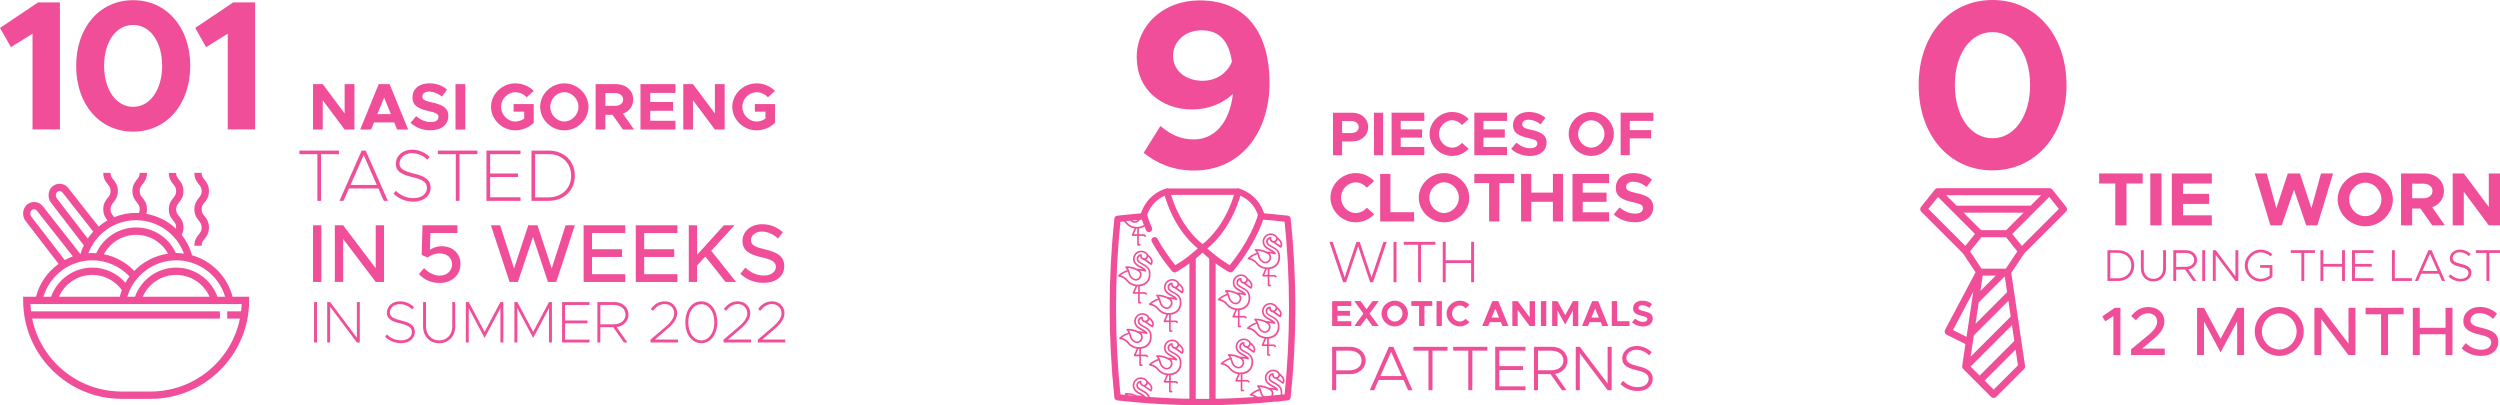 <?xml version="1.0" encoding="UTF-8"?>
<svg id="Calque_1" data-name="Calque 1" xmlns="http://www.w3.org/2000/svg" viewBox="0 0 703.12 113.99">
  <defs>
    <style>
      .cls-1 {
        fill: #f04e98;
      }

      .cls-2 {
        fill: none;
        stroke: #f04e98;
        stroke-linecap: round;
        stroke-linejoin: round;
        stroke-width: 1.79px;
      }
    </style>
  </defs>
  <path class="cls-1" d="M539.62,23.92c0-14.02,8.56-23.92,20.76-23.92s20.82,9.91,20.82,23.92-8.63,23.99-20.82,23.99-20.76-9.91-20.76-23.99Zm31.34,0c0-8.69-4.31-14.89-10.58-14.89s-10.58,6.2-10.58,14.89,4.38,14.96,10.58,14.96,10.58-6.27,10.58-14.96Z"/>
  <g>
    <path class="cls-1" d="M592.71,70.37h2.93c2.69,0,4.59,1.79,4.59,4.32s-1.9,4.33-4.59,4.33h-2.93v-8.65Zm2.93,7.9c2.22,0,3.79-1.49,3.79-3.59s-1.57-3.58-3.79-3.58h-2.13v7.16h2.13Z"/>
    <path class="cls-1" d="M602.12,75.52v-5.15h.81v5.15c0,1.7,1.13,2.91,2.72,2.91s2.72-1.21,2.72-2.91v-5.15h.81v5.15c0,2.14-1.46,3.65-3.53,3.65s-3.52-1.51-3.52-3.65Z"/>
    <path class="cls-1" d="M615.45,75.77l2.29,3.25h-.93l-2.25-3.2h-2.51v3.2h-.81v-8.65h3.55c1.77,0,3.12,1.13,3.12,2.73,0,1.4-1.02,2.43-2.47,2.67Zm-3.4-.72h2.61c1.45,0,2.45-.76,2.45-1.95s-1.01-1.96-2.45-1.96h-2.61v3.91Z"/>
    <path class="cls-1" d="M619.38,70.37h.81v8.65h-.81v-8.65Z"/>
    <path class="cls-1" d="M622.36,70.37h.81l5.54,7.34v-7.34h.81v8.65h-.81l-5.54-7.34v7.34h-.81v-8.65Z"/>
    <path class="cls-1" d="M635.66,74.55h3.46v3.31c-.82,.79-2.13,1.31-3.35,1.31-2.39,0-4.43-2.05-4.43-4.48s2.04-4.47,4.43-4.47c1.22,0,2.53,.5,3.35,1.31l-.55,.57c-.68-.69-1.77-1.12-2.79-1.12-1.96,0-3.61,1.7-3.61,3.71s1.65,3.73,3.61,3.73c.89,0,1.85-.33,2.54-.88v-2.22h-2.66v-.77Z"/>
    <path class="cls-1" d="M647.27,71.14h-3v-.77h6.8v.77h-3v7.88h-.81v-7.88Z"/>
    <path class="cls-1" d="M659.51,70.37v8.65h-.81v-4.02h-5.27v4.02h-.81v-8.65h.81v3.85h5.27v-3.85h.81Z"/>
    <path class="cls-1" d="M662.32,71.14v3.08h4.73v.78h-4.73v3.25h5.21v.77h-6.03v-8.65h6.03v.77h-5.21Z"/>
    <path class="cls-1" d="M678.34,78.25v.77h-5.61v-8.65h.81v7.88h4.81Z"/>
    <path class="cls-1" d="M685.91,76.98h-4.96l-.89,2.04h-.88l3.81-8.65h.88l3.81,8.65h-.88l-.89-2.04Zm-.35-.78l-2.13-4.83-2.13,4.83h4.26Z"/>
    <path class="cls-1" d="M688.66,77.78l.5-.63c.76,.76,1.74,1.26,2.93,1.26,1.37,0,2.16-.76,2.16-1.64,0-.94-.79-1.37-2.43-1.75-1.82-.43-2.83-.99-2.83-2.35s1.21-2.47,2.86-2.47c1.21,0,2.2,.49,3.02,1.23l-.5,.63c-.72-.7-1.62-1.12-2.56-1.12-1.17,0-2,.74-2,1.66,0,.87,.82,1.25,2.42,1.64,1.77,.42,2.84,1.04,2.84,2.45s-1.1,2.45-3.01,2.45c-1.37,0-2.54-.52-3.41-1.37Z"/>
    <path class="cls-1" d="M699.32,71.14h-3v-.77h6.8v.77h-3v7.88h-.81v-7.88Z"/>
  </g>
  <g>
    <path class="cls-1" d="M594.93,51.61h-4.55v-2.83h12.24v2.83h-4.55v11.77h-3.15v-11.77Z"/>
    <path class="cls-1" d="M604.77,48.78h3.15v14.6h-3.15v-14.6Z"/>
    <path class="cls-1" d="M613.97,51.61v2.91h7.33v2.83h-7.33v3.21h8.1v2.83h-11.24v-14.6h11.24v2.83h-8.1Z"/>
    <path class="cls-1" d="M634.12,48.78h3.4l2.7,9.8,3.23-9.8h3.4l3.23,9.8,2.7-9.8h3.4l-4.42,14.6h-3.14l-3.44-10.03-3.46,10.03h-3.17l-4.42-14.6Z"/>
    <path class="cls-1" d="M657.47,56.07c0-4.1,3.57-7.54,7.76-7.54s7.76,3.44,7.76,7.54-3.53,7.57-7.76,7.57-7.76-3.46-7.76-7.57Zm12.3,0c0-2.53-2.08-4.7-4.55-4.7s-4.53,2.17-4.53,4.7,2.08,4.72,4.53,4.72,4.55-2.17,4.55-4.72Z"/>
    <path class="cls-1" d="M684.07,63.38l-3.34-4.74h-2.32v4.74h-3.12v-14.6h6.57c3.17,0,5.5,2.04,5.5,4.93,0,2.17-1.32,3.87-3.32,4.57l3.59,5.1h-3.57Zm-5.65-7.61h3.1c1.55,0,2.61-.81,2.61-2.06s-1.06-2.06-2.61-2.06h-3.1v4.12Z"/>
    <path class="cls-1" d="M689.82,48.78h3.12l7.03,9.44v-9.44h3.15v14.6h-3.15l-7.03-9.44v9.44h-3.12v-14.6Z"/>
  </g>
  <g>
    <path class="cls-1" d="M373.9,68.02h.91l3.37,9.99,3.32-9.99h.91l3.32,9.99,3.37-9.99h.91l-3.83,11.35h-.84l-3.37-10.14-3.39,10.14h-.84l-3.83-11.35Z"/>
    <path class="cls-1" d="M391.93,68.02h.83v11.35h-.83v-11.35Z"/>
    <path class="cls-1" d="M398.85,68.83h-4.05v-.81h8.92v.81h-4.05v10.54h-.83v-10.54Z"/>
    <path class="cls-1" d="M414.58,68.02v11.35h-.83v-5.38h-7.15v5.38h-.83v-11.35h.83v5.17h7.15v-5.17h.83Z"/>
  </g>
  <g>
    <path class="cls-1" d="M376.17,86.04v1.4h3.52v1.36h-3.52v1.54h3.88v1.36h-5.39v-7h5.39v1.36h-3.88Z"/>
    <path class="cls-1" d="M385.2,88.17l2.57,3.52h-1.78l-1.67-2.29-1.69,2.29h-1.74l2.56-3.49-2.56-3.52h1.77l1.68,2.29,1.68-2.29h1.75l-2.57,3.49Z"/>
    <path class="cls-1" d="M388.55,88.18c0-1.97,1.71-3.62,3.72-3.62s3.72,1.65,3.72,3.62-1.69,3.63-3.72,3.63-3.72-1.66-3.72-3.63Zm5.9,0c0-1.21-1-2.25-2.18-2.25s-2.17,1.04-2.17,2.25,1,2.26,2.17,2.26,2.18-1.04,2.18-2.26Z"/>
    <path class="cls-1" d="M399.11,86.04h-2.18v-1.36h5.87v1.36h-2.18v5.65h-1.51v-5.65Z"/>
    <path class="cls-1" d="M404.02,84.69h1.51v7h-1.51v-7Z"/>
    <path class="cls-1" d="M406.84,88.18c0-1.97,1.71-3.62,3.72-3.62,1.06,0,2.04,.45,2.72,1.17l-1.09,.98c-.41-.47-.99-.79-1.63-.79-1.17,0-2.17,1.04-2.17,2.25s1,2.26,2.17,2.26c.64,0,1.22-.31,1.63-.78l1.09,.98c-.68,.71-1.66,1.17-2.72,1.17-2.01,0-3.72-1.66-3.72-3.63Z"/>
    <path class="cls-1" d="M422.12,90.59h-3.12l-.45,1.1h-1.68l2.85-7h1.68l2.85,7h-1.69l-.45-1.1Zm-.52-1.27l-1.04-2.56-1.04,2.56h2.08Z"/>
    <path class="cls-1" d="M425.34,84.69h1.5l3.37,4.53v-4.53h1.51v7h-1.51l-3.37-4.53v4.53h-1.5v-7Z"/>
    <path class="cls-1" d="M433.38,84.69h1.51v7h-1.51v-7Z"/>
    <path class="cls-1" d="M436.54,84.69h1.5l2.17,3.95,2.16-3.95h1.51v7h-1.51v-4.36l-2.16,3.95-2.17-3.95v4.36h-1.5v-7Z"/>
    <path class="cls-1" d="M450.2,90.59h-3.12l-.45,1.1h-1.68l2.85-7h1.68l2.85,7h-1.69l-.45-1.1Zm-.52-1.27l-1.04-2.56-1.04,2.56h2.08Z"/>
    <path class="cls-1" d="M458.3,90.33v1.36h-4.99v-7h1.51v5.65h3.49Z"/>
    <path class="cls-1" d="M459,90.65l.87-1.03c.66,.57,1.42,.92,2.3,.92,.75,0,1.14-.35,1.14-.79,0-.5-.41-.65-1.48-.9-1.48-.34-2.53-.75-2.53-2.11s1.06-2.18,2.59-2.18c1.14,0,2.03,.36,2.74,.97l-.78,1.08c-.62-.5-1.32-.77-2-.77s-1.03,.34-1.03,.75c0,.51,.42,.67,1.5,.92,1.51,.34,2.51,.78,2.51,2.08s-1.01,2.22-2.72,2.22c-1.21,0-2.29-.41-3.11-1.16Z"/>
  </g>
  <g>
    <path class="cls-1" d="M594.38,88.9l-2.3,1.47-.81-1.41,3.5-2.38h1.59v13.29h-1.97v-10.97Z"/>
    <path class="cls-1" d="M599.35,98.26l4.88-4.02c1.78-1.49,2.46-2.63,2.46-3.83,0-1.45-1.2-2.3-2.51-2.3-1.45,0-2.52,.77-3.44,1.97l-1.32-1.16c1.16-1.61,2.73-2.57,4.84-2.57,2.48,0,4.45,1.61,4.45,4.02,0,1.78-.85,3.19-3.13,5.05l-3.12,2.63h6.37v1.82h-9.46v-1.61Z"/>
    <path class="cls-1" d="M617.92,86.58h1.95l4.66,8.69,4.66-8.69h1.95v13.29h-1.95v-9.46l-4.66,8.69-4.66-8.69v9.46h-1.95v-13.29Z"/>
    <path class="cls-1" d="M634.14,93.21c0-3.73,3.17-6.87,6.91-6.87s6.87,3.13,6.87,6.87-3.13,6.89-6.87,6.89-6.91-3.15-6.91-6.89Zm11.78,0c0-2.75-2.22-5.07-4.88-5.07s-4.89,2.32-4.89,5.07,2.24,5.09,4.89,5.09,4.88-2.32,4.88-5.09Z"/>
    <path class="cls-1" d="M650.92,86.58h1.95l7.64,10.08v-10.08h1.95v13.29h-1.95l-7.64-10.08v10.08h-1.95v-13.29Z"/>
    <path class="cls-1" d="M669.67,88.39h-4.35v-1.82h10.68v1.82h-4.37v11.47h-1.95v-11.47Z"/>
    <path class="cls-1" d="M689.75,86.58v13.29h-1.95v-5.86h-7.25v5.86h-1.95v-13.29h1.95v5.61h7.25v-5.61h1.95Z"/>
    <path class="cls-1" d="M692.31,97.95l1.18-1.45c1.18,1.12,2.57,1.86,4.37,1.86s2.79-.97,2.79-2.03c0-1.26-1.1-1.74-3.33-2.24-2.71-.64-4.51-1.45-4.51-3.85,0-2.22,1.93-3.91,4.61-3.91,2.05,0,3.58,.75,4.86,1.88l-1.12,1.47c-1.12-1.03-2.46-1.62-3.81-1.62-1.49,0-2.53,.95-2.53,2.01,0,1.24,1.14,1.66,3.33,2.19,2.65,.62,4.49,1.51,4.49,3.89,0,2.24-1.7,3.95-4.84,3.95-2.22,0-4.06-.77-5.48-2.13Z"/>
  </g>
  <g>
    <path class="cls-1" d="M88.04,23.66h2.73l6.16,8.26v-8.26h2.75v12.78h-2.75l-6.16-8.26v8.26h-2.73v-12.78Z"/>
    <path class="cls-1" d="M110.88,34.43h-5.69l-.82,2.01h-3.07l5.21-12.78h3.07l5.21,12.78h-3.09l-.82-2.01Zm-.95-2.33l-1.9-4.67-1.9,4.67h3.79Z"/>
    <path class="cls-1" d="M115.46,34.54l1.58-1.88c1.21,1.04,2.59,1.67,4.2,1.67,1.38,0,2.08-.63,2.08-1.43,0-.91-.74-1.19-2.7-1.64-2.7-.61-4.61-1.38-4.61-3.85s1.93-3.98,4.72-3.98c2.08,0,3.7,.65,5,1.77l-1.43,1.97c-1.13-.91-2.42-1.41-3.64-1.41s-1.88,.61-1.88,1.38c0,.93,.76,1.23,2.73,1.67,2.75,.61,4.58,1.43,4.58,3.79s-1.84,4.05-4.97,4.05c-2.21,0-4.18-.74-5.67-2.12Z"/>
    <path class="cls-1" d="M128.11,23.66h2.75v12.78h-2.75v-12.78Z"/>
    <path class="cls-1" d="M144.46,29.26h5.65v5.26c-1.28,1.34-3.25,2.14-5.17,2.14-3.7,0-6.84-3.03-6.84-6.62s3.14-6.6,6.84-6.6c1.92,0,3.89,.8,5.17,2.14l-1.99,1.79c-.76-.87-2.01-1.43-3.18-1.43-2.18,0-4.02,1.9-4.02,4.11s1.84,4.13,4.02,4.13c.87,0,1.77-.3,2.49-.82v-1.95h-2.98v-2.14Z"/>
    <path class="cls-1" d="M151.92,30.04c0-3.59,3.12-6.6,6.79-6.6s6.79,3.01,6.79,6.6-3.09,6.62-6.79,6.62-6.79-3.03-6.79-6.62Zm10.77,0c0-2.21-1.82-4.11-3.98-4.11s-3.96,1.9-3.96,4.11,1.82,4.13,3.96,4.13,3.98-1.9,3.98-4.13Z"/>
    <path class="cls-1" d="M175.2,36.44l-2.92-4.15h-2.03v4.15h-2.73v-12.78h5.75c2.77,0,4.82,1.78,4.82,4.31,0,1.9-1.15,3.38-2.9,4l3.14,4.46h-3.12Zm-4.95-6.66h2.72c1.36,0,2.29-.71,2.29-1.8s-.93-1.8-2.29-1.8h-2.72v3.61Z"/>
    <path class="cls-1" d="M182.88,26.14v2.55h6.42v2.47h-6.42v2.81h7.09v2.47h-9.84v-12.78h9.84v2.47h-7.09Z"/>
    <path class="cls-1" d="M192.17,23.66h2.73l6.16,8.26v-8.26h2.75v12.78h-2.75l-6.16-8.26v8.26h-2.73v-12.78Z"/>
    <path class="cls-1" d="M212.31,29.26h5.65v5.26c-1.28,1.34-3.25,2.14-5.17,2.14-3.7,0-6.84-3.03-6.84-6.62s3.14-6.6,6.84-6.6c1.92,0,3.89,.8,5.17,2.14l-1.99,1.79c-.76-.87-2.01-1.43-3.18-1.43-2.18,0-4.02,1.9-4.02,4.11s1.84,4.13,4.02,4.13c.87,0,1.77-.3,2.49-.82v-1.95h-2.98v-2.14Z"/>
  </g>
  <g>
    <path class="cls-1" d="M88.33,84.95h.83v11.37h-.83v-11.37Z"/>
    <path class="cls-1" d="M92.02,84.95h.83l7.52,10.05v-10.05h.83v11.37h-.83l-7.52-10.05v10.05h-.83v-11.37Z"/>
    <path class="cls-1" d="M108.3,94.71l.51-.65c1.01,1.01,2.43,1.66,4.01,1.66,1.84,0,3.03-.99,3.03-2.3s-1.01-1.92-3.31-2.47c-2.55-.58-3.73-1.36-3.73-2.96,0-1.87,1.54-3.25,3.69-3.25,1.49,0,2.86,.61,3.94,1.62l-.5,.65c-.98-.93-2.2-1.47-3.49-1.47-1.64,0-2.81,1.03-2.81,2.38,0,1.13,1.03,1.71,3.31,2.25,2.5,.6,3.73,1.44,3.73,3.18s-1.51,3.16-3.89,3.16c-1.74,0-3.33-.66-4.49-1.8Z"/>
    <path class="cls-1" d="M118.99,91.83v-6.87h.83v6.87c0,2.28,1.52,3.91,3.69,3.91s3.69-1.62,3.69-3.91v-6.87h.83v6.87c0,2.75-1.87,4.7-4.52,4.7s-4.52-1.95-4.52-4.7Z"/>
    <path class="cls-1" d="M131.01,84.95h.83l4.45,8.38,4.45-8.38h.83v11.37h-.83v-9.65l-4.45,8.38-4.45-8.38v9.65h-.83v-11.37Z"/>
    <path class="cls-1" d="M144.67,84.95h.83l4.45,8.38,4.45-8.38h.83v11.37h-.83v-9.65l-4.45,8.38-4.45-8.38v9.65h-.83v-11.37Z"/>
    <path class="cls-1" d="M158.92,85.77v4.37h6.31v.79h-6.31v4.59h6.87v.81h-7.7v-11.37h7.7v.81h-6.87Z"/>
    <path class="cls-1" d="M173.41,91.97l3.05,4.35h-.98l-3.01-4.3h-3.63v4.3h-.83v-11.37h4.73c2.32,0,4.02,1.46,4.02,3.53,0,1.87-1.39,3.25-3.36,3.49Zm-4.57-.76h3.74c1.97,0,3.34-1.09,3.34-2.73s-1.37-2.71-3.34-2.71h-3.74v5.45Z"/>
    <path class="cls-1" d="M182.95,95.53l4.34-3.71c1.64-1.41,2.33-2.6,2.33-3.73,0-1.39-1.09-2.58-2.67-2.58-1.26,0-2.42,.7-3.29,1.92l-.61-.5c.99-1.46,2.4-2.19,3.91-2.19,2.04,0,3.49,1.49,3.49,3.33,0,1.44-.83,2.78-2.62,4.32l-3.64,3.11h6.49v.81h-7.73v-.79Z"/>
    <path class="cls-1" d="M192.75,90.63c0-3.44,1.85-5.88,4.49-5.88s4.49,2.43,4.49,5.88-1.85,5.89-4.49,5.89-4.49-2.43-4.49-5.89Zm8.15,0c0-2.98-1.51-5.08-3.66-5.08s-3.66,2.1-3.66,5.08,1.52,5.1,3.66,5.1,3.66-2.12,3.66-5.1Z"/>
    <path class="cls-1" d="M203.5,95.53l4.34-3.71c1.64-1.41,2.33-2.6,2.33-3.73,0-1.39-1.09-2.58-2.67-2.58-1.26,0-2.42,.7-3.29,1.92l-.61-.5c.99-1.46,2.4-2.19,3.91-2.19,2.04,0,3.49,1.49,3.49,3.33,0,1.44-.83,2.78-2.62,4.32l-3.64,3.11h6.49v.81h-7.73v-.79Z"/>
    <path class="cls-1" d="M213.13,95.53l4.34-3.71c1.64-1.41,2.33-2.6,2.33-3.73,0-1.39-1.09-2.58-2.67-2.58-1.26,0-2.42,.7-3.29,1.92l-.61-.5c.99-1.46,2.4-2.19,3.91-2.19,2.04,0,3.49,1.49,3.49,3.33,0,1.44-.83,2.78-2.62,4.32l-3.64,3.11h6.49v.81h-7.73v-.79Z"/>
  </g>
  <g>
    <path class="cls-1" d="M65.41,83.46c-1.47-5.69-5.88-10.08-11.38-11.66-.61-2.14-1.61-4.08-2.93-5.74,.27-.52,.49-1.17,.49-2.07,0-1.64-.69-2.51-1.25-3.2-.48-.6-.8-1-.8-1.92s.32-1.32,.8-1.92c.56-.7,1.25-1.56,1.25-3.2s-.69-2.51-1.25-3.2c-.48-.6-.8-1-.8-1.92h-2.05c0,1.64,.69,2.51,1.25,3.2,.48,.6,.8,1,.8,1.92s-.32,1.32-.8,1.92c-.56,.7-1.25,1.56-1.25,3.2s.69,2.51,1.25,3.2c.48,.6,.8,1,.8,1.92,0,.13-.01,.24-.03,.35-2.28-2.15-5.17-3.63-8.35-4.2,.1-.37,.18-.77,.18-1.28,0-1.64-.69-2.51-1.25-3.2-.48-.6-.8-1-.8-1.93s.32-1.32,.8-1.92c.56-.7,1.25-1.56,1.25-3.2h-2.05c0,.92-.32,1.32-.8,1.92-.56,.7-1.25,1.56-1.25,3.2s.69,2.51,1.25,3.2c.48,.6,.8,1,.8,1.92,0,.45-.08,.77-.22,1.05-.27-.01-.54-.03-.81-.03-2.16,0-4.23,.43-6.14,1.21-.08-.1-.16-.21-.23-.3-.48-.6-.8-1-.8-1.92s.32-1.32,.8-1.92c.56-.7,1.25-1.56,1.25-3.21s-.69-2.51-1.25-3.2c-.48-.6-.8-1-.8-1.92h-2.05c0,1.64,.69,2.51,1.25,3.2,.48,.6,.8,1,.8,1.92s-.32,1.32-.8,1.92c-.56,.7-1.25,1.56-1.25,3.2s.65,2.45,1.19,3.13c-.89,.5-1.72,1.08-2.5,1.74l-8.54-10.86c-.59-.75-1.48-1.18-2.43-1.18-1.71,0-3.09,1.39-3.09,3.09v.3c0,.68,.23,1.35,.64,1.89l9.27,12.05c-.39,.78-.71,1.6-.97,2.45l-10.58-13.47c-.59-.75-1.48-1.18-2.43-1.18-1.71,0-3.09,1.39-3.09,3.09v.3c0,.68,.23,1.35,.64,1.89l9.33,12.13c-3.08,2.19-5.38,5.43-6.36,9.24h-3.61v1.03c0,15.26,12.42,27.68,27.68,27.68h8.2c15.26,0,27.68-12.42,27.68-27.68v-1.03h-4.63Zm-2.11,0h-2.16c-1.72-4.86-6.38-8.2-11.59-8.2s-9.87,3.34-11.59,8.2h-2.16c1.79-6.01,7.38-10.25,13.76-10.25s11.97,4.24,13.76,10.25Zm-4.37,0h-18.78c1.61-3.68,5.29-6.15,9.39-6.15s7.78,2.47,9.39,6.15Zm-25.26,0H16.58c1.61-3.68,5.29-6.15,9.39-6.15,3.32,0,6.37,1.6,8.3,4.27-.24,.61-.43,1.24-.59,1.88Zm-4.46-11.96c1.76-3.31,5.25-5.46,9.06-5.46s7.19,2.05,8.98,5.3c-3.67,.52-6.99,2.27-9.49,4.85-2.33-2.41-5.3-4.04-8.55-4.69Zm22.52-.18c-.72-.1-1.44-.16-2.18-.16-.03,0-.06,0-.1,0-2-4.38-6.31-7.18-11.18-7.18s-9.23,2.88-11.21,7.24c-.36-.02-.73-.06-1.09-.06s-.75,.02-1.12,.05c2.09-5.53,7.4-9.28,13.42-9.28s11.41,3.79,13.46,9.39ZM15.93,55.71c-.14-.18-.22-.41-.22-.64v-.3c0-.58,.47-1.04,1.04-1.04,.32,0,.62,.15,.82,.4l8.65,11.01c-.56,.61-1.08,1.26-1.55,1.95l-8.75-11.37Zm-7.18,5.13c-.14-.18-.22-.41-.22-.64v-.3c0-.58,.47-1.04,1.04-1.04,.32,0,.62,.15,.82,.4l10.1,12.85c-.79,.28-1.56,.63-2.29,1.03l-9.46-12.29Zm17.21,12.37c3.98,0,7.74,1.66,10.45,4.54-.42,.56-.8,1.15-1.15,1.77-2.32-2.69-5.69-4.26-9.3-4.26-5.22,0-9.87,3.34-11.59,8.2h-2.16c1.79-6.01,7.38-10.25,13.76-10.25Zm16.4,36.9h-8.2c-12.38,0-22.73-8.82-25.11-20.5H61.85v-2.05H8.73c-.08-.68-.14-1.36-.17-2.05h59.42c-.03,.69-.09,1.37-.17,2.05h-3.91v2.05h3.58c-2.38,11.68-12.73,20.5-25.11,20.5Z"/>
    <path class="cls-1" d="M54.67,69.11h2.05c0-.92,.32-1.32,.8-1.92,.56-.69,1.25-1.56,1.25-3.2s-.69-2.51-1.25-3.2c-.48-.6-.8-1-.8-1.92s.32-1.32,.8-1.92c.56-.7,1.25-1.56,1.25-3.2s-.69-2.51-1.25-3.2c-.48-.6-.8-1-.8-1.92h-2.05c0,1.64,.69,2.51,1.25,3.2,.48,.6,.8,1,.8,1.92s-.32,1.32-.8,1.92c-.56,.7-1.25,1.56-1.25,3.2s.69,2.51,1.25,3.2c.48,.6,.8,1,.8,1.92s-.32,1.32-.8,1.92c-.56,.7-1.25,1.56-1.25,3.2Z"/>
  </g>
  <g id="Tie">
    <path class="cls-1" d="M581.06,59.53c.35-.35,.39-.92,.07-1.31l-3.93-4.92c-.19-.23-.47-.36-.77-.37h-31.47c-.29,.01-.57,.14-.76,.36h0s-3.93,4.92-3.93,4.92c-.31,.39-.28,.96,.07,1.31l11.73,11.73,3.55,5.33-8.58,16.2c-.25,.48-.07,1.08,.41,1.33,0,0,.01,0,.02,.01l5.3,2.65-.91,6.16c-.03,.31,.07,.61,.28,.84l7.87,7.87c.38,.38,1.01,.38,1.39,0h0s7.87-7.87,7.87-7.87c.22-.22,.32-.53,.28-.84l-3.88-26.18,3.67-5.5,11.73-11.73Zm-12.41,9.63l-2.7-3.37,10.4-10.4,2.7,3.37-10.4,10.4Zm-11.48-4.43l-4.92-4.92h16.89l-4.92,4.92h-7.05Zm16.89-9.83l-2.95,2.95h-20.82l-2.95-2.95h26.72Zm-29.01,.49l10.4,10.4-2.7,3.37-10.4-10.4,2.7-3.37Zm21.46,40.5l-9.74,9.74-2.54-2.54,11.63-11.63,.66,4.43Zm-10.01-10.81l7.33-7.33,.66,4.43-8.87,8.87,.88-5.97Zm-2.25,15.21l.89-5.97,9.71-9.71,.66,4.43-11.25,11.25Zm2.74-18.47l.64-4.3h3.66l-4.3,4.3Zm-7.72,11.01l5.7-10.76-1.88,12.67-3.82-1.91Zm11.44,16.74l-2.54-2.54,8.71-8.71,.66,4.43-6.82,6.82Zm3.41-34.01h-6.81l-3.24-4.86,3.19-3.99h6.92l3.19,3.99-3.24,4.86Z"/>
  </g>
  <path class="cls-1" d="M357.05,23.26c0,14.4-8.41,24.7-21.2,24.7-5.79,0-10.43-1.95-14.2-4.98l4.71-7.54c2.83,2.36,5.59,3.77,9.42,3.77,5.99,0,10.1-4.98,10.97-12.79-2.89,2.76-7.07,4.37-11.44,4.37-8.55,0-15.61-5.52-15.61-14.67S327.3,.11,337.4,.11c13.53,0,19.65,9.69,19.65,23.15Zm-10.57-5.92c-.87-5.65-3.36-8.82-8.55-8.82-4.91,0-8.01,3.43-8.01,7.13,0,4.44,3.77,7.07,8.28,7.07,3.84,0,6.93-2.09,8.28-5.38Z"/>
  <g>
    <g id="g2689">
      <g id="g2695">
        <path class="cls-2" d="M321.79,60.83c-.33,.03-.65,.05-.98,.08-.16,.01-.31,.03-.47,.04-.86,.07-1.72,.15-2.57,.24-.17,.02-.33,.03-.5,.05-.56,.06-1.12,.12-1.69,.18-.39,.04-.79,.09-1.18,.13-.03,0-.07,0-.1,.01-1.75,16.72-1.75,33.44,0,50.16,.58,.07,1.16,.13,1.74,.19,.33,.04,.67,.07,1,.1,.02,0,.05,0,.07,0,.17,.02,.34,.03,.51,.05,.92,.09,1.84,.18,2.76,.26,.17,.02,.34,.03,.51,.04,.7,.06,1.41,.11,2.11,.17,.16,.01,.31,.02,.47,.03,3.97,.28,7.95,.45,11.92,.5,1.86,.03,3.73,.03,5.59,0,4.3-.06,8.61-.25,12.91-.58,.19-.01,.38-.03,.57-.04,.43-.03,5-.46,5.44-.5"/>
      </g>
      <g id="g2699">
        <path class="cls-2" d="M359.28,112.02c.21-.02,.43-.04,.64-.07,.18-.02,.35-.04,.53-.06,.55-.06,1.11-.12,1.66-.18,1.75-16.72,1.75-33.44,0-50.16-2.49-.29-4.99-.53-7.48-.73h0"/>
      </g>
      <g id="g2703">
        <path id="path2705" class="cls-2" d="M341,113.08v-40.77"/>
      </g>
      <g id="g2707">
        <path id="path2709" class="cls-2" d="M335.41,113.08v-40.77"/>
      </g>
      <g id="g2711">
        <path class="cls-2" d="M324.73,67.57c1.31,2.38,3.12,5.18,5.61,8.16,0,0,4.14-2.18,7.87-5.92,.93,.93,1.89,1.76,2.8,2.49,2.74,2.19,5.07,3.42,5.07,3.42,5.96-7.14,8.07-13.31,8.55-14.9,.08-.26,.11-.39,.11-.39-1.8-5.52-6.52-6.52-6.52-6.52h-20.01s-2.37,.5-4.39,2.76c-.12,.13-.24,.27-.35,.42-.1,.13-.2,.26-.3,.39-.09,.13-.18,.25-.27,.39-.15,.24-.3,.49-.45,.75-.08,.14-.15,.29-.22,.44-.09,.18-.17,.36-.24,.55-.07,.17-.13,.34-.2,.51-.04,.1-.07,.2-.11,.31,0,0,.03,.14,.11,.39,.11,.36,.3,.95,.6,1.74,.06,.16,.13,.33,.2,.51,.16,.4,.34,.84,.56,1.31"/>
      </g>
      <g id="g2715">
        <path id="path2717" class="cls-2" d="M348.21,53.92s-2.14,9.98-10,15.89c-7.87-5.92-10-15.89-10-15.89"/>
      </g>
    </g>
    <path class="cls-1" d="M361.26,106.76c-.17-.86-1.05-1.54-1.31-1.72-.08-.21-.21-.39-.39-.53-.97-.83-2.43-.72-3.27,.25-.36,.42-.56,.96-.56,1.51,0,1.45,1.18,2.08,2.04,2.54,.27,.14,.5,.27,.7,.4-.54-.1-1.08-.16-1.62-.18-.96-.48-2.02-.71-3.1-.67-.13,0-.23,.12-.22,.25,0,.06,.03,.12,.08,.16,.19,.19,.35,.41,.48,.64-.93,.3-1.78,.79-2.51,1.45-.1,.09-.1,.24-.02,.33,.04,.04,.1,.07,.15,.08,.86,.12,1.65,.56,2.2,1.23,.19-.01,.38-.03,.57-.04-.04-.05-.08-.1-.12-.15-.52-.69-1.26-1.19-2.1-1.41,.61-.47,1.29-.83,2.02-1.06,.06,.16,.1,.32,.13,.48,.14,.81,.65,1.51,1.38,1.89,.23,.12,.49,.19,.76,.19,.59-.02,1.12-.35,1.38-.87,.37-.64,.27-1.45-.25-1.97,.5,.06,1,.16,1.49,.31,.12,.04,.26-.02,.3-.15,.02-.06,.02-.13-.02-.19-.26-.47-.77-.77-1.46-1.14-.84-.45-1.79-.95-1.79-2.12,0-1.02,.82-1.85,1.84-1.85,.45,0,.88,.16,1.21,.45,0,0,0,0,.02,.01,.18,.13,.28,.33,.28,.54,0,.37-.3,.67-.67,.67-.37,0-.67-.3-.67-.67h0s0,0,0,0c0-.06,0-.11,.02-.17,.02-.07,0-.15-.05-.21-.05-.06-.12-.09-.19-.09-.69,.03-1.24,.6-1.24,1.3,0,.85,.66,1.2,1.5,1.64,.91,.48,1.94,1.03,1.94,2.42,.04,.68-.07,1.21-.27,1.63,.18-.02,.35-.04,.53-.06,.17-.47,.24-1,.21-1.58,0-1.65-1.27-2.33-2.19-2.82-.89-.47-1.25-.72-1.25-1.23,0-.34,.21-.65,.52-.77,.04,.57,.49,1.03,1.06,1.07l1.89,1.36c.11,.08,.25,.05,.33-.05,0,0,0,0,0,0,.23-.32,.32-.73,.24-1.11Zm-3.74,4.55c-.27,.49-.84,.83-1.52,.49-.6-.31-1.01-.89-1.13-1.55-.09-.51-.3-.99-.61-1.41,1,.05,1.97,.35,2.83,.87,.68,.4,.7,1.11,.43,1.61Zm3.23-3.91l-1.34-.96c.3-.16,.51-.44,.58-.77,.31,.27,.72,.7,.81,1.18,.04,.18,.02,.37-.05,.55Z"/>
    <path class="cls-1" d="M324.19,73.3c-.17-.86-1.05-1.54-1.31-1.72-.08-.21-.21-.39-.39-.53-.97-.83-2.43-.72-3.27,.25-.36,.42-.56,.96-.56,1.51,0,1.46,1.18,2.08,2.04,2.54,.27,.14,.5,.27,.7,.4-.54-.1-1.08-.16-1.62-.18-.96-.48-2.02-.71-3.1-.67-.13,0-.23,.12-.22,.25,0,.06,.03,.12,.08,.16,.19,.19,.35,.41,.48,.64-.93,.3-1.79,.79-2.51,1.45-.1,.09-.1,.23-.02,.33,.04,.04,.09,.07,.15,.08,.9,.12,1.72,.6,2.27,1.32,.55,.73,1.46,1.21,2.45,1.37l-.78,1.79c-.05,.12,0,.26,.12,.31,.03,.01,.06,.02,.09,.02h1.3v2.51c0,.13,.11,.23,.23,.23h.51c.13,0,.23-.1,.23-.23s-.11-.23-.23-.23h-.28v-2.28h1.4l.28,.23c.1,.08,.25,.08,.33-.02,.09-.1,.08-.25-.02-.33,0,0,0,0,0,0l-.34-.29s-.09-.05-.15-.05h-1.48v-1.62c.31-.04,.61-.11,.9-.21,1.43-.52,2.2-1.78,2.1-3.45,0-1.65-1.27-2.33-2.19-2.82-.89-.47-1.25-.72-1.25-1.23,0-.34,.21-.64,.52-.77,.04,.57,.49,1.03,1.06,1.07l1.89,1.36c.11,.08,.25,.05,.33-.05,0,0,0,0,0,0,.23-.32,.32-.73,.24-1.11Zm-4.17,2.94c.68,.4,.7,1.11,.43,1.61-.27,.49-.84,.83-1.52,.49-.6-.32-1.01-.89-1.13-1.55-.09-.51-.3-.99-.61-1.41,1,.05,1.97,.35,2.83,.87Zm.09,5.9h-.95l.69-1.6c.07,0,.13,0,.2,0,.02,0,.04,0,.06,0v1.59Zm1.69-9.5c-.37,0-.67-.3-.67-.67h0s0,0,0,0c0-.06,0-.11,.02-.17,.02-.07,0-.15-.05-.21-.05-.06-.12-.09-.19-.09-.69,.03-1.24,.6-1.24,1.3,0,.85,.66,1.2,1.5,1.64,.91,.48,1.94,1.03,1.94,2.42,.11,1.99-1.08,2.73-1.79,2.99-1.42,.52-3.22,.06-4.03-1.01-.52-.69-1.26-1.19-2.1-1.41,.61-.47,1.29-.83,2.02-1.06,.06,.16,.1,.32,.13,.48,.14,.81,.65,1.51,1.38,1.89,.23,.12,.49,.19,.76,.19,.59-.02,1.12-.35,1.38-.87,.37-.64,.27-1.45-.25-1.97,.5,.06,1,.16,1.49,.3,.12,.04,.26-.02,.3-.14,.02-.06,.02-.13-.02-.19-.26-.47-.77-.77-1.46-1.14-.84-.45-1.79-.95-1.79-2.12,0-1.02,.82-1.85,1.84-1.85,.45,0,.88,.16,1.21,.45,0,0,0,0,.02,.01,.18,.13,.28,.33,.28,.54,0,.37-.3,.67-.67,.67Zm1.87,1.29l-1.34-.96c.3-.16,.51-.44,.58-.77,.31,.27,.72,.7,.81,1.18,.04,.18,.02,.37-.05,.55Z"/>
    <path class="cls-1" d="M324.09,108.92c-.17-.86-1.06-1.54-1.31-1.72-.08-.21-.21-.39-.39-.53-.97-.83-2.43-.72-3.27,.25-.36,.42-.56,.96-.56,1.51,0,1.45,1.18,2.08,2.04,2.54,.27,.14,.5,.27,.7,.4-.54-.1-1.08-.16-1.62-.18-.96-.48-2.02-.71-3.1-.67-.13,0-.23,.12-.22,.25,0,.06,.03,.12,.08,.16,.19,.19,.35,.41,.48,.64-.29,.1-.58,.21-.86,.34,.33,.04,.67,.07,1,.1,.02,0,.04-.01,.06-.02,0,0,0,.02,0,.03,.17,.02,.34,.03,.51,.05-.11-.39-.29-.76-.54-1.09,1,.05,1.97,.35,2.83,.87,.22,.13,.38,.3,.47,.48,.17,.02,.34,.03,.51,.04-.08-.24-.21-.47-.4-.66,.5,.06,1,.16,1.49,.31,.12,.04,.26-.02,.3-.15,.02-.06,.02-.13-.02-.19-.26-.47-.77-.77-1.46-1.14-.84-.45-1.79-.95-1.79-2.12,0-1.02,.82-1.85,1.84-1.85,.45,0,.88,.16,1.21,.45,0,0,.01,0,.02,.01,.18,.13,.28,.33,.28,.54,0,.37-.3,.67-.67,.67-.37,0-.67-.3-.67-.67h0s0,0,0,0c0-.06,0-.11,.02-.17,.02-.07,0-.15-.05-.21-.05-.06-.12-.09-.19-.09-.69,.03-1.24,.61-1.24,1.3,0,.84,.66,1.2,1.5,1.64,.91,.48,1.94,1.03,1.94,2.42,0,.02,0,.03,0,.05,.16,.01,.31,.02,.47,.03,0-.03,0-.07,0-.1,0-1.65-1.27-2.33-2.19-2.82-.89-.47-1.25-.72-1.25-1.23,0-.34,.21-.65,.52-.77,.04,.57,.49,1.03,1.06,1.07l1.89,1.36c.1,.08,.25,.05,.33-.05,0,0,0,0,0,0,.23-.32,.32-.72,.25-1.11Zm-.51,.64l-1.34-.96c.29-.16,.51-.44,.58-.77,.31,.27,.72,.7,.81,1.18,.04,.18,.02,.37-.05,.55Z"/>
    <path class="cls-1" d="M323.92,57.04c-.02-.12-.06-.24-.11-.36-.12,.13-.24,.27-.35,.42,0,0,0,.02,0,.03,.04,.18,.02,.37-.05,.55l-.25-.18c-.09,.13-.18,.25-.27,.39l.46,.33c.1,.08,.25,.05,.33-.05,0,0,0,0,0,0,.23-.32,.32-.73,.24-1.11Zm-2.71,7c.57-.21,1.03-.53,1.38-.95-.07-.18-.14-.35-.2-.51-.39,.58-.93,.88-1.34,1.02-1.42,.52-3.22,.06-4.03-1.02-.38-.5-.87-.9-1.44-1.17-.39,.04-.79,.09-1.18,.13,.89,.13,1.69,.6,2.24,1.32,.55,.73,1.46,1.21,2.45,1.37l-.78,1.79c-.05,.12,0,.26,.12,.31,.03,.01,.06,.02,.09,.02h1.31v2.51c0,.13,.1,.23,.23,.23h.51c.13,0,.23-.1,.23-.23s-.1-.23-.23-.23h-.28v-2.28h1.4l.28,.23c.1,.08,.25,.08,.33-.02,.08-.1,.08-.25-.02-.33,0,0,0,0,0,0l-.34-.29s-.1-.05-.15-.05h-1.48v-1.62c.31-.04,.61-.11,.9-.21Zm-1.37,1.84h-.95l.69-1.6c.07,0,.13,0,.2,0,.02,0,.04,0,.06,0v1.59Zm2.26-6.07c-.04-.07-.08-.13-.13-.19-.07,.17-.13,.34-.2,.51,.01,0,.03,0,.04,.01,.12,.04,.26-.02,.3-.14,.02-.06,.02-.13-.02-.19Zm-1.29,1.11c-.16,.01-.31,.03-.47,.04,0,.22-.06,.44-.16,.63-.27,.49-.84,.83-1.52,.49-.38-.2-.69-.51-.89-.88-.17,.02-.33,.03-.5,.05,.24,.53,.65,.97,1.18,1.25,.23,.12,.49,.19,.76,.19,.59-.02,1.12-.35,1.38-.87,.16-.28,.23-.59,.22-.89Z"/>
    <path class="cls-1" d="M332.88,81.28c-.17-.86-1.06-1.54-1.31-1.72-.08-.21-.21-.39-.39-.53-.97-.83-2.43-.72-3.27,.25-.36,.42-.56,.96-.56,1.51,0,1.46,1.18,2.08,2.04,2.54,.27,.14,.5,.27,.7,.4-.53-.1-1.08-.16-1.62-.18-.96-.48-2.03-.71-3.1-.67-.13,0-.23,.12-.22,.25,0,.06,.03,.12,.08,.16,.19,.19,.35,.41,.48,.64-.93,.3-1.78,.79-2.51,1.45-.1,.09-.1,.23-.02,.33,.04,.04,.1,.07,.16,.08,.9,.12,1.72,.6,2.27,1.32,.55,.73,1.46,1.21,2.45,1.37l-.78,1.79c-.05,.12,0,.26,.12,.31,.03,.01,.06,.02,.09,.02h1.31v2.51c0,.13,.1,.23,.23,.23h.51c.13,0,.23-.1,.23-.23s-.1-.23-.23-.23h-.28v-2.28h1.4l.28,.23c.1,.08,.24,.08,.33-.02,.08-.1,.08-.25-.02-.33,0,0,0,0,0,0l-.34-.29s-.09-.05-.15-.05h-1.48v-1.62c.31-.04,.61-.11,.9-.21,1.43-.52,2.2-1.78,2.1-3.45,0-1.65-1.27-2.33-2.19-2.82-.89-.47-1.25-.72-1.25-1.23,0-.34,.21-.64,.52-.77,.04,.57,.49,1.03,1.06,1.07l1.89,1.36c.1,.08,.25,.05,.33-.05,0,0,0,0,0,0,.23-.32,.32-.73,.24-1.11Zm-4.17,2.94c.68,.4,.7,1.11,.43,1.61-.27,.49-.84,.83-1.52,.49-.6-.32-1.01-.89-1.13-1.55-.09-.51-.3-.99-.61-1.41,1,.05,1.97,.35,2.83,.87Zm.09,5.9h-.95l.69-1.6c.07,0,.13,0,.2,0,.02,0,.04,0,.06,0v1.59Zm1.69-9.5c-.37,0-.67-.3-.67-.67h0s0,0,0,0c0-.06,0-.11,.02-.17,.02-.07,0-.15-.05-.21-.05-.06-.12-.09-.19-.09-.69,.03-1.24,.6-1.24,1.3,0,.85,.66,1.2,1.5,1.64,.91,.48,1.94,1.03,1.94,2.42,.11,1.99-1.08,2.73-1.79,2.99-1.42,.52-3.22,.06-4.03-1.01-.52-.69-1.26-1.19-2.1-1.41,.61-.47,1.29-.83,2.02-1.06,.06,.16,.1,.32,.13,.48,.14,.81,.65,1.51,1.38,1.89,.23,.12,.49,.19,.76,.19,.59-.02,1.12-.35,1.38-.87,.37-.64,.27-1.45-.25-1.97,.5,.06,1,.16,1.49,.3,.12,.04,.26-.02,.3-.14,.02-.06,.02-.13-.02-.19-.26-.47-.77-.77-1.46-1.14-.84-.45-1.79-.95-1.79-2.12,0-1.02,.82-1.85,1.84-1.85,.45,0,.88,.16,1.22,.45,0,0,0,0,.02,.01,.17,.13,.28,.33,.28,.54,0,.37-.3,.67-.67,.67Zm1.87,1.29l-1.34-.96c.29-.16,.51-.44,.58-.77,.31,.27,.72,.7,.81,1.18,.04,.18,.02,.37-.05,.55Z"/>
    <path class="cls-1" d="M324.51,90.87c-.17-.86-1.05-1.54-1.31-1.72-.08-.21-.21-.39-.39-.53-.97-.83-2.43-.72-3.27,.25-.36,.42-.56,.96-.56,1.51,0,1.45,1.18,2.08,2.04,2.54,.27,.14,.5,.27,.7,.4-.54-.1-1.08-.16-1.62-.18-.96-.48-2.02-.71-3.1-.67-.13,0-.23,.12-.22,.25,0,.06,.03,.12,.08,.16,.19,.19,.35,.41,.48,.64-.93,.3-1.78,.79-2.51,1.45-.1,.09-.1,.24-.02,.33,.04,.04,.1,.07,.15,.08,.9,.12,1.72,.6,2.27,1.32,.55,.73,1.46,1.21,2.45,1.37l-.78,1.79c-.05,.12,0,.26,.12,.31,.03,.01,.06,.02,.09,.02h1.31v2.51c0,.13,.1,.23,.23,.23h.51c.13,0,.23-.1,.23-.23s-.11-.23-.23-.23h-.28v-2.28h1.4l.28,.23c.1,.08,.25,.08,.33-.02,.09-.1,.08-.25-.02-.33,0,0,0,0,0,0l-.34-.29s-.1-.05-.15-.05h-1.48v-1.62c.31-.04,.61-.11,.9-.21,1.43-.52,2.2-1.78,2.1-3.45,0-1.65-1.27-2.33-2.19-2.82-.89-.47-1.25-.72-1.25-1.23,0-.34,.21-.65,.52-.77,.04,.57,.49,1.03,1.06,1.07l1.89,1.36c.11,.08,.25,.05,.33-.05,0,0,0,0,0,0,.23-.32,.32-.73,.24-1.11Zm-4.17,2.94c.68,.4,.7,1.11,.43,1.61-.27,.49-.84,.83-1.52,.49-.6-.31-1.01-.89-1.13-1.55-.09-.51-.3-.99-.61-1.41,1,.05,1.97,.35,2.83,.87Zm.09,5.9h-.95l.69-1.6c.07,0,.13,0,.2,0,.02,0,.04,0,.06,0v1.59Zm1.69-9.5c-.37,0-.67-.3-.67-.67h0s0,0,0,0c0-.06,0-.11,.02-.17,.02-.07,0-.15-.05-.21-.05-.06-.12-.09-.19-.09-.69,.03-1.24,.6-1.24,1.3,0,.85,.66,1.2,1.5,1.64,.91,.48,1.94,1.03,1.94,2.42,.11,1.99-1.08,2.73-1.79,2.99-1.42,.52-3.22,.06-4.03-1.02-.52-.69-1.26-1.19-2.1-1.41,.61-.47,1.29-.83,2.02-1.06,.06,.16,.1,.32,.13,.48,.14,.81,.65,1.51,1.38,1.89,.23,.12,.49,.19,.76,.19,.59-.02,1.12-.35,1.38-.87,.37-.64,.27-1.45-.25-1.97,.5,.06,1,.16,1.49,.3,.12,.04,.26-.02,.3-.14,.02-.06,.02-.13-.02-.19-.26-.47-.77-.77-1.46-1.14-.84-.45-1.79-.95-1.79-2.12,0-1.02,.82-1.85,1.84-1.85,.45,0,.88,.16,1.21,.45,0,0,0,0,.02,.01,.18,.13,.28,.33,.28,.54,0,.37-.3,.67-.67,.67Zm1.87,1.3l-1.34-.96c.3-.16,.51-.44,.58-.77,.31,.27,.72,.7,.81,1.18,.04,.18,.02,.37-.05,.55Z"/>
    <path class="cls-1" d="M332.88,98.3c-.17-.86-1.06-1.54-1.31-1.72-.08-.21-.21-.39-.39-.53-.97-.83-2.43-.72-3.27,.25-.36,.42-.56,.96-.56,1.51,0,1.46,1.18,2.08,2.04,2.54,.27,.14,.5,.27,.7,.4-.53-.1-1.08-.16-1.62-.18-.96-.48-2.03-.71-3.1-.67-.13,0-.23,.12-.22,.25,0,.06,.03,.12,.08,.16,.19,.19,.35,.41,.48,.64-.93,.3-1.78,.79-2.51,1.45-.1,.09-.1,.23-.02,.33,.04,.04,.1,.07,.16,.08,.9,.12,1.72,.6,2.27,1.32,.55,.73,1.46,1.21,2.45,1.37l-.78,1.79c-.05,.12,0,.26,.12,.31,.03,.01,.06,.02,.09,.02h1.31v2.51c0,.13,.1,.23,.23,.23h.51c.13,0,.23-.1,.23-.23s-.1-.23-.23-.23h-.28v-2.28h1.4l.28,.23c.1,.08,.24,.08,.33-.02,.08-.1,.08-.25-.02-.33,0,0,0,0,0,0l-.34-.29s-.09-.05-.15-.05h-1.48v-1.62c.31-.04,.61-.11,.9-.21,1.43-.52,2.2-1.78,2.1-3.45,0-1.65-1.27-2.33-2.19-2.82-.89-.47-1.25-.71-1.25-1.23,0-.34,.21-.65,.52-.77,.04,.57,.49,1.03,1.06,1.07l1.89,1.36c.1,.08,.25,.05,.33-.05,0,0,0,0,0,0,.23-.32,.32-.73,.24-1.11Zm-4.17,2.94c.68,.4,.7,1.11,.43,1.61-.27,.49-.84,.83-1.52,.49-.6-.31-1.01-.89-1.13-1.55-.09-.51-.3-.99-.61-1.41,1,.05,1.97,.35,2.83,.87Zm.09,5.9h-.95l.69-1.6c.07,0,.13,0,.2,0,.02,0,.04,0,.06,0v1.59Zm1.69-9.5c-.37,0-.67-.3-.67-.67h0s0,0,0,0c0-.06,0-.11,.02-.17,.02-.07,0-.15-.05-.21-.05-.06-.12-.09-.19-.09-.69,.03-1.24,.6-1.24,1.3,0,.85,.66,1.2,1.5,1.64,.91,.48,1.94,1.03,1.94,2.42,.11,1.99-1.08,2.73-1.79,2.99-1.42,.52-3.22,.06-4.03-1.01-.52-.69-1.26-1.19-2.1-1.41,.61-.47,1.29-.83,2.02-1.06,.06,.16,.1,.32,.13,.48,.14,.81,.65,1.51,1.38,1.89,.23,.12,.49,.19,.76,.19,.59-.02,1.12-.35,1.38-.87,.37-.64,.27-1.45-.25-1.97,.5,.06,1,.16,1.49,.3,.12,.04,.26-.02,.3-.14,.02-.06,.02-.13-.02-.19-.26-.47-.77-.77-1.46-1.14-.84-.45-1.79-.95-1.79-2.12,0-1.02,.82-1.85,1.84-1.85,.45,0,.88,.16,1.22,.45,0,0,0,0,.02,.01,.17,.13,.28,.33,.28,.54,0,.37-.3,.67-.67,.67Zm1.87,1.3l-1.34-.96c.29-.16,.51-.44,.58-.77,.31,.27,.72,.7,.81,1.18,.04,.18,.02,.37-.05,.55Z"/>
    <path class="cls-1" d="M360.62,68.45c-.17-.86-1.06-1.54-1.31-1.72-.08-.21-.21-.39-.39-.53-.97-.83-2.43-.72-3.27,.25-.36,.42-.56,.96-.56,1.51,0,1.45,1.18,2.08,2.04,2.54,.27,.14,.5,.27,.7,.4-.53-.1-1.08-.16-1.62-.18-.96-.48-2.03-.71-3.1-.67-.13,0-.23,.12-.22,.25,0,.06,.03,.12,.08,.16,.19,.19,.35,.41,.48,.64-.93,.3-1.78,.79-2.51,1.45-.1,.09-.1,.24-.02,.33,.04,.04,.1,.07,.16,.08,.9,.12,1.72,.6,2.27,1.32,.55,.73,1.46,1.21,2.45,1.37l-.78,1.79c-.05,.12,0,.26,.12,.31,.03,.01,.06,.02,.09,.02h1.31v2.51c0,.13,.1,.23,.23,.23h.51c.13,0,.23-.11,.23-.23s-.1-.23-.23-.23h-.28v-2.28h1.4l.28,.23c.1,.09,.24,.08,.33-.02,.08-.1,.08-.25-.02-.33,0,0,0,0,0,0l-.34-.28s-.09-.05-.15-.05h-1.48v-1.62c.31-.04,.61-.11,.9-.21,1.43-.52,2.2-1.78,2.1-3.45,0-1.65-1.27-2.33-2.19-2.82-.89-.47-1.25-.72-1.25-1.23,0-.34,.21-.65,.52-.77,.04,.57,.49,1.03,1.06,1.07l1.89,1.36c.1,.08,.25,.05,.33-.05,0,0,0,0,0,0,.23-.32,.32-.72,.24-1.11Zm-4.17,2.94c.68,.4,.7,1.11,.43,1.61-.27,.49-.84,.83-1.52,.49-.6-.32-1.01-.89-1.13-1.55-.09-.51-.3-.99-.61-1.41,1,.05,1.97,.35,2.83,.87Zm.09,5.9h-.95l.69-1.6c.07,0,.13,0,.2,0,.02,0,.04,0,.06,0v1.59Zm1.69-9.5c-.37,0-.67-.3-.67-.67h0s0,0,0,0c0-.06,0-.11,.02-.17,.02-.07,0-.15-.05-.21-.05-.06-.12-.09-.19-.09-.69,.03-1.24,.61-1.24,1.3,0,.84,.66,1.2,1.5,1.64,.91,.48,1.94,1.03,1.94,2.42,.11,1.99-1.08,2.73-1.79,2.99-1.42,.52-3.22,.06-4.03-1.02-.52-.69-1.26-1.19-2.1-1.41,.61-.47,1.29-.83,2.02-1.06,.06,.16,.1,.32,.13,.48,.14,.81,.65,1.51,1.38,1.89,.23,.12,.49,.19,.76,.19,.59-.02,1.12-.35,1.38-.87,.37-.64,.27-1.45-.25-1.97,.5,.06,1,.16,1.49,.31,.12,.04,.26-.02,.3-.15,.02-.06,.02-.13-.02-.19-.26-.47-.77-.77-1.46-1.14-.84-.45-1.79-.95-1.79-2.12,0-1.02,.82-1.85,1.84-1.85,.45,0,.88,.16,1.21,.45,0,0,0,0,.02,.01,.17,.13,.28,.33,.28,.54,0,.37-.3,.67-.67,.67Zm1.87,1.29l-1.34-.96c.29-.16,.51-.44,.58-.77,.31,.27,.72,.7,.81,1.18,.04,.18,.02,.37-.05,.55Z"/>
    <path class="cls-1" d="M352.24,79.98c-.17-.86-1.05-1.54-1.31-1.72-.08-.21-.21-.39-.39-.53-.97-.83-2.43-.72-3.27,.25-.36,.42-.56,.96-.56,1.51,0,1.45,1.18,2.08,2.04,2.54,.27,.14,.5,.27,.7,.4-.54-.1-1.08-.16-1.62-.18-.96-.48-2.02-.71-3.1-.67-.13,0-.23,.12-.22,.25,0,.06,.03,.12,.08,.16,.19,.19,.35,.41,.48,.64-.93,.3-1.78,.79-2.51,1.45-.1,.09-.1,.24-.02,.33,.04,.04,.1,.07,.15,.08,.9,.12,1.72,.6,2.27,1.32,.55,.73,1.46,1.21,2.45,1.37l-.78,1.79c-.05,.12,0,.26,.12,.31,.03,.01,.06,.02,.09,.02h1.31v2.51c0,.13,.1,.23,.23,.23h.51c.13,0,.23-.1,.23-.23s-.11-.23-.23-.23h-.28v-2.28h1.4l.28,.23c.1,.08,.25,.08,.33-.02,.09-.1,.08-.25-.02-.33,0,0,0,0,0,0l-.34-.29s-.1-.05-.15-.05h-1.48v-1.62c.31-.04,.61-.11,.9-.21,1.43-.52,2.2-1.78,2.1-3.45,0-1.65-1.27-2.33-2.19-2.82-.89-.47-1.25-.72-1.25-1.23,0-.34,.21-.65,.52-.77,.04,.57,.49,1.03,1.06,1.07l1.89,1.36c.1,.08,.25,.05,.33-.05,0,0,0,0,0,0,.23-.32,.32-.73,.24-1.11Zm-4.17,2.94c.68,.4,.7,1.11,.43,1.61-.27,.49-.84,.83-1.52,.49-.6-.31-1.01-.89-1.13-1.55-.09-.51-.3-.99-.61-1.41,1,.05,1.97,.35,2.83,.87Zm.09,5.9h-.95l.69-1.6c.07,0,.13,0,.2,0,.02,0,.04,0,.06,0v1.59Zm1.69-9.5c-.37,0-.67-.3-.67-.67h0s0,0,0,0c0-.06,0-.11,.02-.17,.02-.07,0-.15-.05-.21-.05-.06-.12-.09-.19-.09-.69,.03-1.24,.6-1.24,1.3,0,.85,.66,1.2,1.5,1.64,.91,.48,1.94,1.03,1.94,2.42,.11,1.99-1.08,2.73-1.79,2.99-1.42,.52-3.22,.06-4.03-1.02-.52-.69-1.26-1.19-2.1-1.41,.61-.47,1.29-.83,2.02-1.06,.06,.16,.1,.32,.13,.48,.14,.81,.65,1.51,1.38,1.89,.23,.12,.49,.19,.76,.19,.59-.02,1.12-.35,1.38-.87,.37-.64,.27-1.45-.25-1.97,.5,.06,1,.16,1.49,.3,.12,.04,.26-.02,.3-.14,.02-.06,.02-.13-.02-.19-.26-.47-.77-.77-1.46-1.14-.84-.45-1.79-.95-1.79-2.12,0-1.02,.82-1.85,1.84-1.85,.45,0,.88,.16,1.21,.45,0,0,0,0,.02,.01,.18,.13,.28,.33,.28,.54,0,.37-.3,.67-.67,.67Zm1.87,1.3l-1.34-.96c.3-.16,.51-.44,.58-.77,.31,.27,.72,.7,.81,1.18,.04,.18,.02,.37-.05,.55Z"/>
    <path class="cls-1" d="M360.46,88.01c-.17-.86-1.05-1.54-1.31-1.72-.08-.21-.21-.39-.39-.53-.97-.83-2.43-.72-3.27,.25-.36,.42-.56,.96-.56,1.51,0,1.45,1.18,2.08,2.04,2.54,.27,.14,.5,.27,.7,.4-.54-.1-1.08-.16-1.62-.18-.96-.48-2.02-.71-3.1-.67-.13,0-.23,.12-.22,.25,0,.06,.03,.12,.08,.16,.19,.19,.35,.41,.48,.64-.93,.3-1.78,.79-2.51,1.45-.1,.09-.1,.24-.02,.33,.04,.04,.1,.07,.15,.08,.9,.12,1.72,.6,2.27,1.32,.55,.73,1.46,1.21,2.45,1.37l-.78,1.79c-.05,.12,0,.26,.12,.31,.03,.01,.06,.02,.09,.02h1.31v2.51c0,.13,.1,.23,.23,.23h.51c.13,0,.23-.11,.23-.23s-.11-.23-.23-.23h-.28v-2.28h1.4l.28,.23c.1,.09,.25,.08,.33-.02,.09-.1,.08-.25-.02-.33,0,0,0,0,0,0l-.34-.28s-.1-.05-.15-.05h-1.48v-1.62c.31-.04,.61-.11,.9-.21,1.43-.52,2.2-1.78,2.1-3.45,0-1.65-1.27-2.33-2.19-2.82-.89-.47-1.25-.72-1.25-1.23,0-.34,.21-.65,.52-.77,.04,.57,.49,1.03,1.06,1.07l1.89,1.36c.11,.08,.25,.05,.33-.05,0,0,0,0,0,0,.23-.32,.32-.72,.24-1.11Zm-4.17,2.94c.68,.4,.7,1.11,.43,1.61-.27,.49-.84,.83-1.52,.49-.6-.32-1.01-.89-1.13-1.55-.09-.51-.3-.99-.61-1.41,1,.05,1.97,.35,2.83,.87Zm.09,5.9h-.95l.69-1.6c.07,0,.13,0,.2,0,.02,0,.04,0,.06,0v1.59Zm1.69-9.5c-.37,0-.67-.3-.67-.67h0s0,0,0,0c0-.06,0-.11,.02-.17,.02-.07,0-.15-.05-.21-.05-.06-.12-.09-.19-.09-.69,.03-1.24,.61-1.24,1.3,0,.84,.66,1.2,1.5,1.64,.91,.48,1.94,1.03,1.94,2.42,.11,1.99-1.08,2.73-1.79,2.99-1.42,.52-3.22,.06-4.03-1.02-.52-.69-1.26-1.19-2.1-1.41,.61-.47,1.29-.83,2.02-1.06,.06,.16,.1,.32,.13,.48,.14,.81,.65,1.51,1.38,1.89,.23,.12,.49,.19,.76,.19,.59-.02,1.12-.35,1.38-.87,.37-.64,.27-1.45-.25-1.97,.5,.06,1,.16,1.49,.31,.12,.04,.26-.02,.3-.15,.02-.06,.02-.13-.02-.19-.26-.47-.77-.77-1.46-1.14-.84-.45-1.79-.95-1.79-2.12,0-1.02,.82-1.85,1.84-1.85,.45,0,.88,.16,1.21,.45,0,0,0,0,.02,.01,.18,.13,.28,.33,.28,.54,0,.37-.3,.67-.67,.67Zm1.87,1.29l-1.34-.96c.3-.16,.51-.44,.58-.77,.31,.27,.72,.7,.81,1.18,.04,.18,.02,.37-.05,.55Z"/>
    <path class="cls-1" d="M353.04,98c-.17-.86-1.06-1.54-1.31-1.72-.08-.21-.21-.39-.39-.53-.97-.83-2.43-.72-3.27,.25-.36,.42-.56,.96-.56,1.51,0,1.46,1.18,2.08,2.04,2.54,.27,.14,.5,.27,.7,.4-.54-.1-1.08-.16-1.62-.18-.96-.48-2.02-.71-3.1-.67-.13,0-.23,.12-.22,.25,0,.06,.03,.12,.08,.16,.19,.19,.35,.41,.48,.64-.93,.3-1.78,.79-2.51,1.45-.1,.09-.1,.23-.02,.33,.04,.04,.1,.07,.15,.08,.9,.12,1.72,.6,2.27,1.32,.55,.73,1.46,1.21,2.45,1.37l-.78,1.79c-.05,.12,0,.26,.12,.31,.03,.01,.06,.02,.09,.02h1.31v2.51c0,.13,.1,.23,.23,.23h.51c.13,0,.23-.1,.23-.23s-.11-.23-.23-.23h-.28v-2.28h1.4l.28,.23c.1,.08,.25,.08,.33-.02,.09-.1,.08-.25-.02-.33,0,0,0,0,0,0l-.34-.29s-.1-.05-.15-.05h-1.48v-1.62c.31-.04,.61-.11,.9-.21,1.43-.52,2.2-1.78,2.1-3.45,0-1.65-1.27-2.33-2.19-2.82-.89-.47-1.25-.71-1.25-1.23,0-.34,.21-.65,.52-.77,.04,.57,.49,1.03,1.06,1.07l1.89,1.36c.1,.08,.25,.05,.33-.05,0,0,0,0,0,0,.23-.32,.32-.73,.25-1.11Zm-4.17,2.94c.68,.4,.7,1.11,.43,1.61-.27,.49-.84,.83-1.52,.49-.6-.31-1.01-.89-1.13-1.55-.09-.51-.3-.99-.61-1.41,1,.05,1.97,.35,2.83,.87Zm.09,5.9h-.95l.69-1.6c.07,0,.13,0,.2,0,.02,0,.04,0,.06,0v1.59Zm1.69-9.5c-.37,0-.67-.3-.67-.67h0c0-.06,0-.11,.02-.17,.02-.07,0-.15-.05-.21-.05-.06-.12-.09-.19-.09-.69,.03-1.24,.6-1.24,1.3,0,.85,.66,1.2,1.5,1.64,.91,.48,1.94,1.03,1.94,2.42,.11,1.99-1.08,2.73-1.79,2.99-1.42,.52-3.22,.06-4.03-1.01-.52-.69-1.26-1.19-2.1-1.41,.61-.47,1.29-.83,2.02-1.06,.06,.16,.1,.32,.13,.48,.14,.81,.65,1.51,1.38,1.89,.23,.12,.49,.19,.76,.19,.59-.02,1.12-.35,1.38-.87,.37-.64,.27-1.45-.25-1.97,.5,.06,1,.16,1.49,.3,.12,.04,.26-.02,.3-.14,.02-.06,.02-.13-.02-.19-.26-.47-.77-.77-1.46-1.14-.84-.45-1.79-.95-1.79-2.12,0-1.02,.82-1.85,1.84-1.85,.45,0,.88,.16,1.21,.45,0,0,.01,0,.02,.01,.18,.13,.28,.33,.28,.54,0,.37-.3,.67-.67,.67Zm1.87,1.3l-1.34-.96c.3-.16,.51-.44,.58-.77,.31,.27,.72,.7,.81,1.18,.04,.18,.02,.37-.05,.55Z"/>
  </g>
  <g>
    <path class="cls-1" d="M374.66,97.53h5.01c2.5,0,4.41,1.6,4.41,3.86s-1.9,3.84-4.41,3.84h-3.87v4.51h-1.14v-12.21Zm4.82,6.61c2.04,0,3.46-1.06,3.46-2.75s-1.42-2.77-3.46-2.77h-3.68v5.53h3.68Z"/>
    <path class="cls-1" d="M394.75,106.86h-7l-1.26,2.88h-1.24l5.38-12.21h1.24l5.38,12.21h-1.24l-1.26-2.88Zm-.5-1.1l-3-6.82-3,6.82h6.01Z"/>
    <path class="cls-1" d="M401.75,98.62h-4.23v-1.08h9.6v1.08h-4.23v11.12h-1.14v-11.12Z"/>
    <path class="cls-1" d="M412.95,98.62h-4.23v-1.08h9.6v1.08h-4.23v11.12h-1.14v-11.12Z"/>
    <path class="cls-1" d="M421.68,98.62v4.35h6.68v1.1h-6.68v4.59h7.36v1.08h-8.51v-12.21h8.51v1.08h-7.36Z"/>
    <path class="cls-1" d="M437.36,105.15l3.23,4.59h-1.31l-3.18-4.51h-3.54v4.51h-1.14v-12.21h5.01c2.5,0,4.41,1.6,4.41,3.86,0,1.97-1.44,3.43-3.48,3.77Zm-4.8-1.01h3.68c2.04,0,3.47-1.06,3.47-2.75s-1.42-2.77-3.47-2.77h-3.68v5.53Z"/>
    <path class="cls-1" d="M443.18,97.53h1.14l7.82,10.36v-10.36h1.14v12.21h-1.14l-7.82-10.36v10.36h-1.14v-12.21Z"/>
    <path class="cls-1" d="M455.77,108l.71-.89c1.07,1.07,2.45,1.78,4.14,1.78,1.94,0,3.06-1.07,3.06-2.31,0-1.33-1.12-1.94-3.43-2.47-2.58-.6-4-1.4-4-3.32s1.71-3.48,4.03-3.48c1.71,0,3.11,.69,4.27,1.74l-.71,.89c-1.01-1-2.29-1.58-3.61-1.58-1.65,0-2.83,1.05-2.83,2.35,0,1.23,1.15,1.76,3.41,2.31,2.5,.59,4.02,1.48,4.02,3.47s-1.55,3.47-4.25,3.47c-1.94,0-3.59-.73-4.82-1.94Z"/>
  </g>
  <g>
    <path class="cls-1" d="M9.15,9.46l-6.08,3.8L0,7.85,10.71,.67h6.14V36.4h-7.7V9.46Z"/>
    <path class="cls-1" d="M64.05,9.46l-6.08,3.8-3.07-5.41L65.61,.67h6.14V36.4h-7.7V9.46Z"/>
    <path class="cls-1" d="M21.42,18.51C21.42,7.69,28.03,.05,37.44,.05s16.07,7.64,16.07,18.46-6.66,18.51-16.07,18.51-16.02-7.64-16.02-18.51Zm24.18,0c0-6.71-3.33-11.49-8.16-11.49s-8.16,4.78-8.16,11.49,3.38,11.54,8.16,11.54,8.16-4.84,8.16-11.54Z"/>
  </g>
  <g>
    <path class="cls-1" d="M89.25,43.36h-5.04v-1.01h11.12v1.01h-5.04v13.13h-1.03v-13.13Z"/>
    <path class="cls-1" d="M106.4,53.01h-8.25l-1.54,3.48h-1.13l6.24-14.14h1.13l6.24,14.14h-1.13l-1.54-3.48Zm-.43-.99l-3.68-8.4-3.7,8.4h7.39Z"/>
    <path class="cls-1" d="M110.69,54.47l.64-.8c1.26,1.26,3.03,2.06,4.98,2.06,2.28,0,3.77-1.23,3.77-2.86s-1.26-2.39-4.12-3.07c-3.17-.72-4.63-1.69-4.63-3.68,0-2.33,1.91-4.03,4.59-4.03,1.85,0,3.56,.76,4.9,2.02l-.62,.8c-1.21-1.15-2.74-1.83-4.34-1.83-2.04,0-3.5,1.28-3.5,2.96,0,1.4,1.28,2.12,4.12,2.8,3.11,.74,4.63,1.79,4.63,3.95s-1.87,3.93-4.84,3.93c-2.16,0-4.14-.82-5.58-2.24Z"/>
    <path class="cls-1" d="M128.19,43.36h-5.04v-1.01h11.12v1.01h-5.04v13.13h-1.03v-13.13Z"/>
    <path class="cls-1" d="M137.85,43.36v5.43h7.84v.99h-7.84v5.7h8.54v1.01h-9.57v-14.14h9.57v1.01h-8.54Z"/>
    <path class="cls-1" d="M149.47,42.35h4.82c4.32,0,7.39,2.92,7.39,7.06s-3.07,7.08-7.39,7.08h-4.82v-14.14Zm4.82,13.15c3.73,0,6.34-2.53,6.34-6.09s-2.61-6.07-6.34-6.07h-3.79v12.17h3.79Z"/>
  </g>
  <g>
    <path class="cls-1" d="M88.04,63.36h2.34v15.94h-2.34v-15.94Z"/>
    <path class="cls-1" d="M94.17,63.36h2.34l9.16,12.09v-12.09h2.34v15.94h-2.34l-9.16-12.09v12.09h-2.34v-15.94Z"/>
    <path class="cls-1" d="M117.81,77.07l1.46-1.67c1.23,1.28,2.71,2.11,4.41,2.11,2.07,0,3.46-1.39,3.46-3.18s-1.41-3.06-3.48-3.06c-1.32,0-2.46,.44-3.41,1.16l-1.65-.74,.23-8.33h9.81v2.18h-7.59l-.14,4.73c.83-.56,1.9-1.02,3.32-1.02,2.85,0,5.27,1.81,5.27,4.99s-2.44,5.34-5.89,5.34c-2.53,0-4.43-1.02-5.8-2.51Z"/>
    <path class="cls-1" d="M138.06,63.36h2.6l3.92,12.16,3.99-12.16h2.6l3.99,12.16,3.92-12.16h2.6l-5.24,15.94h-2.34l-4.2-12.69-4.25,12.69h-2.34l-5.24-15.94Z"/>
    <path class="cls-1" d="M166.5,65.54v4.55h8.44v2.18h-8.44v4.85h9.35v2.18h-11.71v-15.94h11.71v2.18h-9.35Z"/>
    <path class="cls-1" d="M181.17,65.54v4.55h8.44v2.18h-8.44v4.85h9.35v2.18h-11.71v-15.94h11.71v2.18h-9.35Z"/>
    <path class="cls-1" d="M193.72,63.36h2.34v8.31l7.52-8.31h2.99l-6.54,7.17,6.98,8.77h-2.95l-5.68-7.14-2.32,2.48v4.66h-2.34v-15.94Z"/>
    <path class="cls-1" d="M208.22,77l1.41-1.74c1.42,1.35,3.09,2.23,5.24,2.23s3.34-1.16,3.34-2.43c0-1.51-1.32-2.09-3.99-2.69-3.25-.76-5.4-1.74-5.4-4.62,0-2.67,2.32-4.69,5.52-4.69,2.46,0,4.29,.9,5.82,2.25l-1.35,1.76c-1.35-1.23-2.95-1.95-4.57-1.95-1.79,0-3.04,1.14-3.04,2.41,0,1.48,1.37,1.99,3.99,2.62,3.18,.74,5.38,1.81,5.38,4.66,0,2.69-2.04,4.73-5.8,4.73-2.67,0-4.87-.93-6.56-2.55Z"/>
  </g>
  <g>
    <path class="cls-1" d="M374.9,31.7h5.38c2.59,0,4.51,1.67,4.51,4.04s-1.91,4.04-4.51,4.04h-2.82v3.88h-2.56v-11.95Zm5.1,5.72c1.27,0,2.14-.66,2.14-1.69s-.87-1.69-2.14-1.69h-2.54v3.38h2.54Z"/>
    <path class="cls-1" d="M386.42,31.7h2.58v11.95h-2.58v-11.95Z"/>
    <path class="cls-1" d="M393.95,34.01v2.38h6v2.31h-6v2.63h6.63v2.31h-9.2v-11.95h9.2v2.31h-6.63Z"/>
    <path class="cls-1" d="M402.06,37.67c0-3.36,2.92-6.18,6.35-6.18,1.81,0,3.48,.77,4.64,2l-1.86,1.67c-.7-.8-1.69-1.34-2.78-1.34-2,0-3.71,1.78-3.71,3.85s1.71,3.86,3.71,3.86c1.1,0,2.09-.54,2.78-1.34l1.86,1.67c-1.17,1.22-2.84,2-4.64,2-3.43,0-6.35-2.84-6.35-6.19Z"/>
    <path class="cls-1" d="M417.22,34.01v2.38h6v2.31h-6v2.63h6.63v2.31h-9.2v-11.95h9.2v2.31h-6.63Z"/>
    <path class="cls-1" d="M425.01,41.88l1.48-1.76c1.13,.97,2.42,1.57,3.93,1.57,1.29,0,1.95-.59,1.95-1.34,0-.85-.7-1.11-2.52-1.53-2.52-.57-4.31-1.29-4.31-3.6s1.81-3.72,4.42-3.72c1.95,0,3.46,.61,4.68,1.65l-1.34,1.84c-1.06-.85-2.26-1.32-3.41-1.32s-1.76,.57-1.76,1.29c0,.87,.71,1.15,2.56,1.57,2.57,.57,4.28,1.34,4.28,3.55s-1.72,3.79-4.65,3.79c-2.07,0-3.91-.7-5.31-1.98Z"/>
    <path class="cls-1" d="M441.19,37.67c0-3.36,2.92-6.18,6.35-6.18s6.35,2.82,6.35,6.18-2.89,6.19-6.35,6.19-6.35-2.84-6.35-6.19Zm10.07,0c0-2.07-1.71-3.85-3.72-3.85s-3.71,1.78-3.71,3.85,1.71,3.86,3.71,3.86,3.72-1.77,3.72-3.86Z"/>
    <path class="cls-1" d="M458.37,34.01v2.59h6v2.31h-6v4.73h-2.57v-11.95h9.2v2.31h-6.63Z"/>
    <path class="cls-1" d="M374.19,55.59c0-3.76,3.27-6.91,7.1-6.91,2.02,0,3.89,.86,5.2,2.24l-2.08,1.87c-.78-.9-1.89-1.5-3.11-1.5-2.24,0-4.15,1.99-4.15,4.3s1.91,4.32,4.15,4.32c1.23,0,2.34-.6,3.11-1.5l2.08,1.87c-1.3,1.36-3.17,2.24-5.2,2.24-3.83,0-7.1-3.17-7.1-6.93Z"/>
    <path class="cls-1" d="M397.71,59.69v2.59h-9.54v-13.37h2.88v10.78h6.66Z"/>
    <path class="cls-1" d="M399.03,55.59c0-3.76,3.27-6.91,7.1-6.91s7.1,3.15,7.1,6.91-3.23,6.93-7.1,6.93-7.1-3.17-7.1-6.93Zm11.27,0c0-2.32-1.91-4.3-4.17-4.3s-4.15,1.99-4.15,4.3,1.91,4.32,4.15,4.32,4.17-1.98,4.17-4.32Z"/>
    <path class="cls-1" d="M418.82,51.5h-4.17v-2.59h11.21v2.59h-4.17v10.78h-2.88v-10.78Z"/>
    <path class="cls-1" d="M439.61,48.91v13.37h-2.86v-5.53h-6.09v5.53h-2.86v-13.37h2.86v5.26h6.09v-5.26h2.86Z"/>
    <path class="cls-1" d="M445.14,51.5v2.67h6.71v2.59h-6.71v2.94h7.42v2.59h-10.3v-13.37h10.3v2.59h-7.42Z"/>
    <path class="cls-1" d="M453.86,60.3l1.65-1.97c1.26,1.09,2.7,1.75,4.4,1.75,1.44,0,2.18-.66,2.18-1.5,0-.95-.78-1.25-2.82-1.71-2.82-.64-4.83-1.44-4.83-4.03s2.02-4.17,4.94-4.17c2.18,0,3.87,.68,5.24,1.85l-1.5,2.06c-1.19-.95-2.53-1.48-3.82-1.48s-1.97,.64-1.97,1.44c0,.97,.8,1.28,2.86,1.75,2.88,.64,4.79,1.5,4.79,3.97s-1.93,4.24-5.2,4.24c-2.32,0-4.38-.78-5.94-2.22Z"/>
  </g>
</svg>